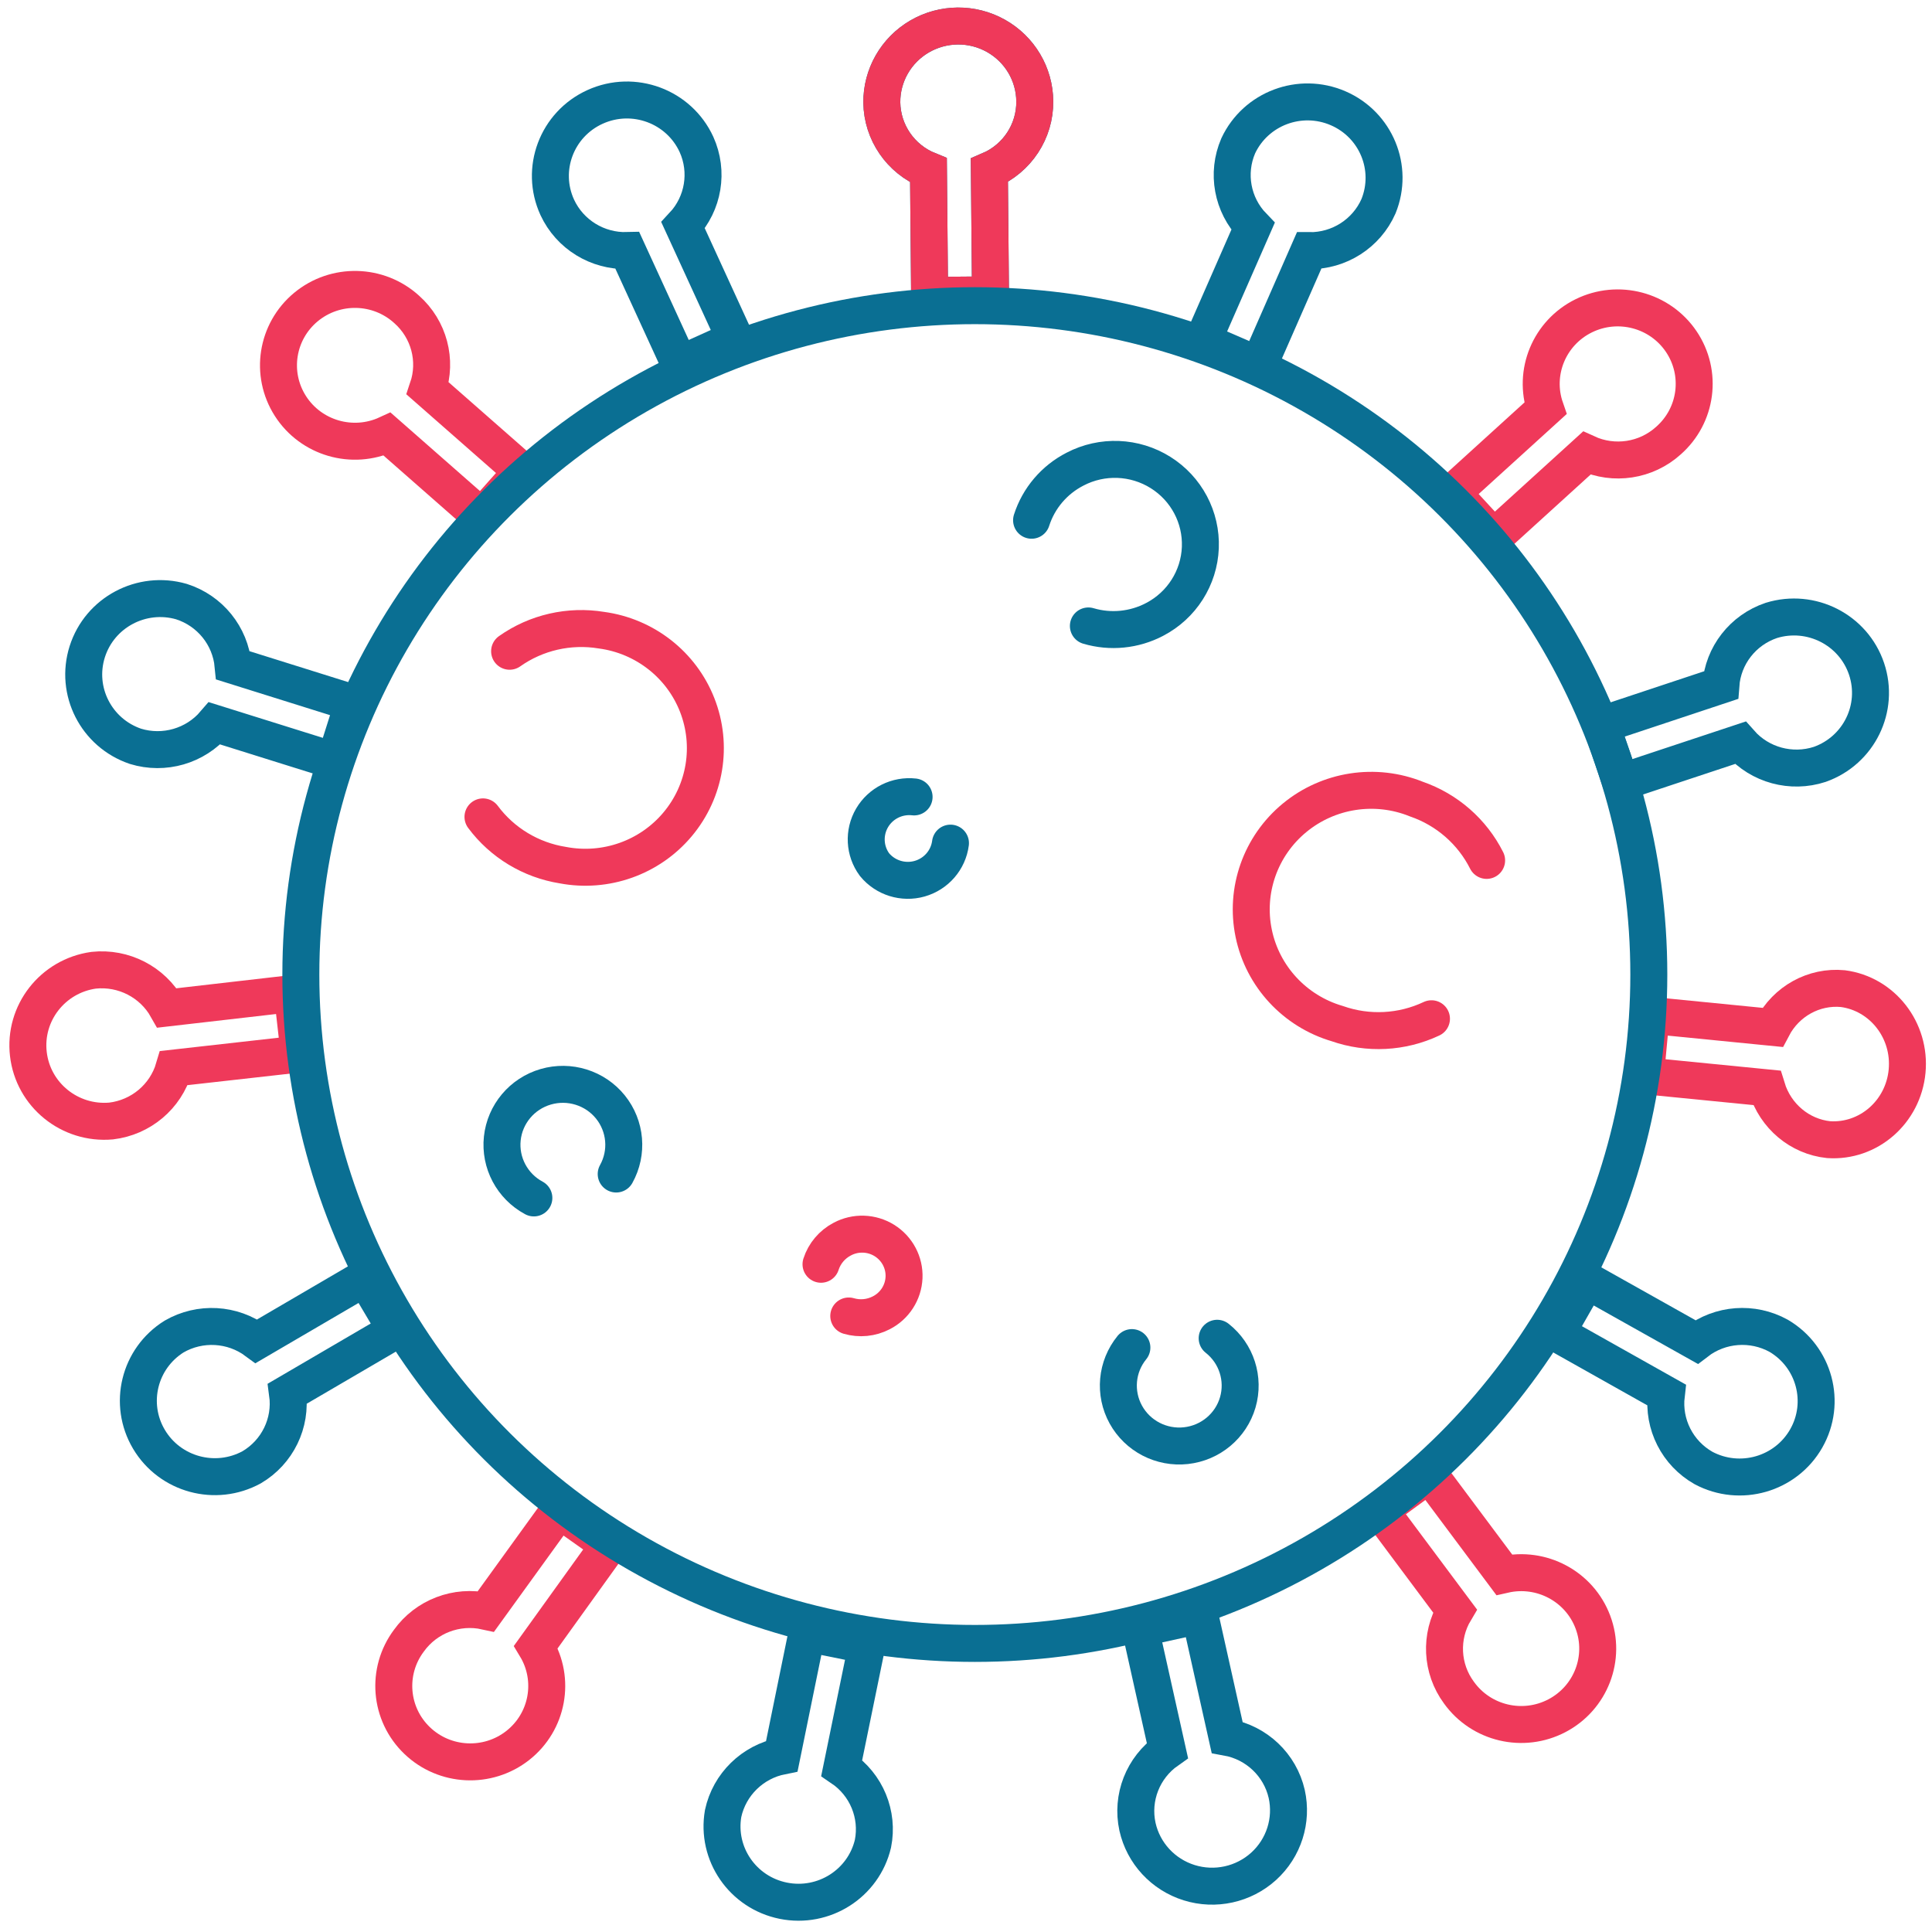 <?xml version="1.0" encoding="UTF-8"?>
<svg width="82px" height="82px" viewBox="0 0 82 82" version="1.1" xmlns="http://www.w3.org/2000/svg" xmlns:xlink="http://www.w3.org/1999/xlink">
    <title>3AF8FCB9-F27F-43E3-BBFE-966FB070E985@1.00x</title>
    <g id="High-Fidelity" stroke="none" stroke-width="1" fill="none" fill-rule="evenodd">
        <g id="Exports" transform="translate(-294, -199)" fill-rule="nonzero">
            <g id="icon-covid" transform="translate(295, 200)">
                <path d="M42.919,3.299 C42.91,2.148 42.282,1.089 41.272,0.522 C40.263,-0.045 39.026,-0.034 38.026,0.55 C37.027,1.134 36.417,2.203 36.427,3.353 C36.445,4.62 37.224,5.753 38.407,6.231 L38.455,11.537 L41.04,11.515 L40.992,6.231 C42.172,5.729 42.932,4.572 42.919,3.299 Z" id="Path" stroke="#0A6F93" stroke-width="1.569"></path>
                <path d="M57.507,7.755 C58.166,6.135 57.405,4.289 55.79,3.593 C54.175,2.897 52.296,3.605 51.554,5.19 C51.053,6.351 51.3,7.697 52.181,8.609 L50.047,13.476 L52.425,14.506 L54.56,9.639 C55.834,9.656 56.995,8.914 57.507,7.755 L57.507,7.755 Z" id="Path" stroke="#0A6F93" stroke-width="1.569"></path>
                <path d="M69.808,17.706 C71.03,16.636 71.263,14.834 70.354,13.492 C69.445,12.151 67.675,11.686 66.216,12.405 C64.757,13.125 64.061,14.806 64.59,16.335 L60.646,19.919 L62.4,21.818 L66.344,18.233 C67.501,18.764 68.865,18.556 69.808,17.706 L69.808,17.706 Z" id="Path" stroke="#EF395A" stroke-width="1.569"></path>
                <path d="M76.237,31.442 C77.9,30.851 78.781,29.05 78.222,27.388 C77.662,25.726 75.867,24.813 74.18,25.333 C72.975,25.739 72.131,26.821 72.039,28.081 L66.964,29.767 L67.788,32.208 L72.862,30.526 C73.7,31.475 75.029,31.836 76.237,31.442 Z" id="Path" stroke="#0A6F93" stroke-width="1.569"></path>
                <path d="M76.611,47.37 C78.304,47.484 79.779,46.198 79.943,44.465 C80.106,42.733 78.898,41.181 77.215,40.96 C75.989,40.845 74.814,41.493 74.231,42.606 L69.077,42.096 L68.838,44.662 L73.988,45.171 C74.355,46.376 75.386,47.241 76.611,47.37 L76.611,47.37 Z" id="Path" stroke="#EF395A" stroke-width="1.569"></path>
                <path d="M71.3,61.305 C72.855,62.134 74.793,61.578 75.662,60.052 C76.531,58.527 76.012,56.592 74.495,55.697 C73.384,55.082 72.01,55.184 71.005,55.957 L66.348,53.344 L65.07,55.584 L69.723,58.2 C69.575,59.455 70.196,60.677 71.3,61.305 L71.3,61.305 Z" id="Path" stroke="#0A6F93" stroke-width="1.569"></path>
                <path d="M60.92,70.837 C61.863,72.155 63.645,72.575 65.085,71.818 C66.524,71.061 67.176,69.363 66.608,67.848 C66.04,66.332 64.428,65.47 62.84,65.831 L59.66,61.572 L57.57,63.104 L60.753,67.37 C60.105,68.455 60.17,69.819 60.92,70.837 L60.92,70.837 Z" id="Path" stroke="#EF395A" stroke-width="1.569"></path>
                <path d="M47.278,76.533 C47.529,77.656 48.364,78.56 49.469,78.906 C50.574,79.252 51.781,78.987 52.636,78.21 C53.49,77.433 53.862,76.263 53.612,75.14 C53.33,73.908 52.334,72.962 51.082,72.736 L49.926,67.554 L47.393,68.111 L48.548,73.293 C47.509,74.023 47.009,75.298 47.278,76.533 Z" id="Path" stroke="#0A6F93" stroke-width="1.569"></path>
                <path d="M29.692,75.968 C29.394,77.685 30.524,79.325 32.244,79.672 C33.964,80.019 35.65,78.947 36.051,77.251 C36.298,76.013 35.776,74.748 34.725,74.037 L35.792,68.833 L33.248,68.32 L32.184,73.531 C30.938,73.778 29.959,74.736 29.692,75.968 L29.692,75.968 Z" id="Path" stroke="#0A6F93" stroke-width="1.569"></path>
                <path d="M16.353,68.638 C15.382,69.937 15.531,71.748 16.702,72.872 C17.872,73.997 19.701,74.086 20.977,73.082 C22.253,72.077 22.581,70.289 21.744,68.902 L24.85,64.581 L22.738,63.086 L19.628,67.389 C18.382,67.113 17.092,67.606 16.353,68.638 Z" id="Path" stroke="#EF395A" stroke-width="1.569"></path>
                <path d="M6.389,55.727 C4.903,56.655 4.431,58.587 5.322,60.088 C6.213,61.589 8.145,62.115 9.683,61.275 C10.777,60.63 11.376,59.397 11.204,58.146 L15.813,55.452 L14.495,53.231 L9.886,55.925 C8.866,55.169 7.489,55.091 6.389,55.727 Z" id="Path" stroke="#0A6F93" stroke-width="1.569"></path>
                <path d="M2.977,40.18 C1.233,40.423 0.003,42.001 0.204,43.736 C0.404,45.472 1.962,46.733 3.715,46.579 C4.979,46.429 6.03,45.545 6.385,44.332 L11.699,43.735 L11.408,41.169 L6.09,41.781 C5.469,40.676 4.244,40.046 2.977,40.18 L2.977,40.18 Z" id="Path" stroke="#EF395A" stroke-width="1.569"></path>
                <path d="M6.703,24.534 C5.01,24.047 3.235,24.99 2.704,26.658 C2.174,28.327 3.082,30.11 4.749,30.676 C5.965,31.049 7.288,30.665 8.11,29.701 L13.214,31.299 L13.993,28.84 L8.893,27.242 C8.774,25.986 7.913,24.921 6.703,24.534 Z" id="Path" stroke="#0A6F93" stroke-width="1.569"></path>
                <path d="M16.264,12.135 C15.065,11.04 13.234,10.997 11.984,12.033 C10.734,13.07 10.452,14.866 11.325,16.231 C12.198,17.597 13.956,18.108 15.433,17.427 L19.44,20.946 L21.161,19.007 L17.154,15.488 C17.56,14.294 17.21,12.976 16.264,12.135 L16.264,12.135 Z" id="Path" stroke="#EF395A" stroke-width="1.569"></path>
                <path d="M28.561,5.131 C27.818,3.512 25.893,2.797 24.261,3.535 C22.629,4.273 21.909,6.184 22.653,7.803 C23.186,8.95 24.357,9.671 25.629,9.635 L27.845,14.466 L30.209,13.396 L27.993,8.565 C28.859,7.637 29.083,6.285 28.561,5.131 L28.561,5.131 Z" id="Path" stroke="#0A6F93" stroke-width="1.569"></path>
                <path d="M42.919,3.299 C42.91,2.148 42.282,1.089 41.272,0.522 C40.263,-0.045 39.026,-0.034 38.026,0.55 C37.027,1.134 36.417,2.203 36.427,3.353 C36.445,4.62 37.224,5.753 38.407,6.231 L38.455,11.537 L41.04,11.515 L40.992,6.231 C42.172,5.729 42.932,4.572 42.919,3.299 Z" id="Path" stroke="#EF395A" stroke-width="1.569"></path>
                <ellipse id="Oval" stroke="#0A6F93" stroke-width="1.569" cx="40.375" cy="40.363" rx="28.606" ry="28.389"></ellipse>
                <ellipse id="Oval" opacity="0.2" cx="38.124" cy="38.431" rx="27.798" ry="27.451"></ellipse>
                <path d="M33.846,52.659 C33.993,52.2 34.317,51.817 34.747,51.592 C35.31,51.291 35.993,51.313 36.536,51.65 C37.078,51.988 37.397,52.588 37.37,53.222 C37.342,53.857 36.974,54.428 36.405,54.719 C35.98,54.94 35.485,54.989 35.024,54.854" id="Path" stroke="#EF395A" stroke-width="1.569" stroke-linecap="round"></path>
                <path d="M50.66,55.8 C51.48,56.447 51.825,57.521 51.535,58.52 C51.245,59.518 50.376,60.244 49.334,60.358 C48.293,60.472 47.286,59.951 46.783,59.039 C46.281,58.127 46.382,57.004 47.041,56.196" id="Path" stroke="#0A6F93" stroke-width="1.569" stroke-linecap="round"></path>
                <path d="M59.756,42.239 C58.502,42.831 57.064,42.904 55.756,42.445 C53.954,41.916 52.591,40.445 52.212,38.618 C51.832,36.792 52.497,34.906 53.942,33.713 C55.386,32.52 57.376,32.213 59.117,32.916 C60.414,33.364 61.483,34.298 62.097,35.518" id="Path" stroke="#EF395A" stroke-width="1.569" stroke-linecap="round"></path>
                <path d="M42.783,21.081 C43.083,20.143 43.748,19.362 44.629,18.911 C45.777,18.312 47.16,18.367 48.256,19.054 C49.353,19.741 49.997,20.956 49.946,22.242 C49.895,23.528 49.156,24.69 48.008,25.289 C47.143,25.744 46.133,25.845 45.194,25.567" id="Path" stroke="#0A6F93" stroke-width="1.569" stroke-linecap="round"></path>
                <path d="M39.341,34.785 C39.248,35.503 38.733,36.096 38.032,36.295 C37.331,36.493 36.578,36.258 36.117,35.697 C35.689,35.116 35.648,34.339 36.012,33.716 C36.376,33.093 37.076,32.743 37.797,32.824" id="Path" stroke="#0A6F93" stroke-width="1.569" stroke-linecap="round"></path>
                <path d="M21.659,49.844 C20.738,49.349 20.209,48.351 20.319,47.318 C20.43,46.284 21.158,45.418 22.164,45.126 C23.169,44.834 24.253,45.173 24.908,45.984 C25.562,46.796 25.659,47.919 25.153,48.829" id="Path" stroke="#0A6F93" stroke-width="1.569" stroke-linecap="round"></path>
                <path d="M20.629,26.641 C21.759,25.843 23.161,25.522 24.529,25.747 C26.364,25.994 27.92,27.21 28.591,28.923 C29.263,30.637 28.944,32.577 27.758,33.989 C26.573,35.402 24.708,36.064 22.889,35.719 C21.532,35.503 20.315,34.768 19.499,33.671" id="Path" stroke="#EF395A" stroke-width="1.569" stroke-linecap="round"></path>
            </g>
        </g>
    </g>
</svg>
